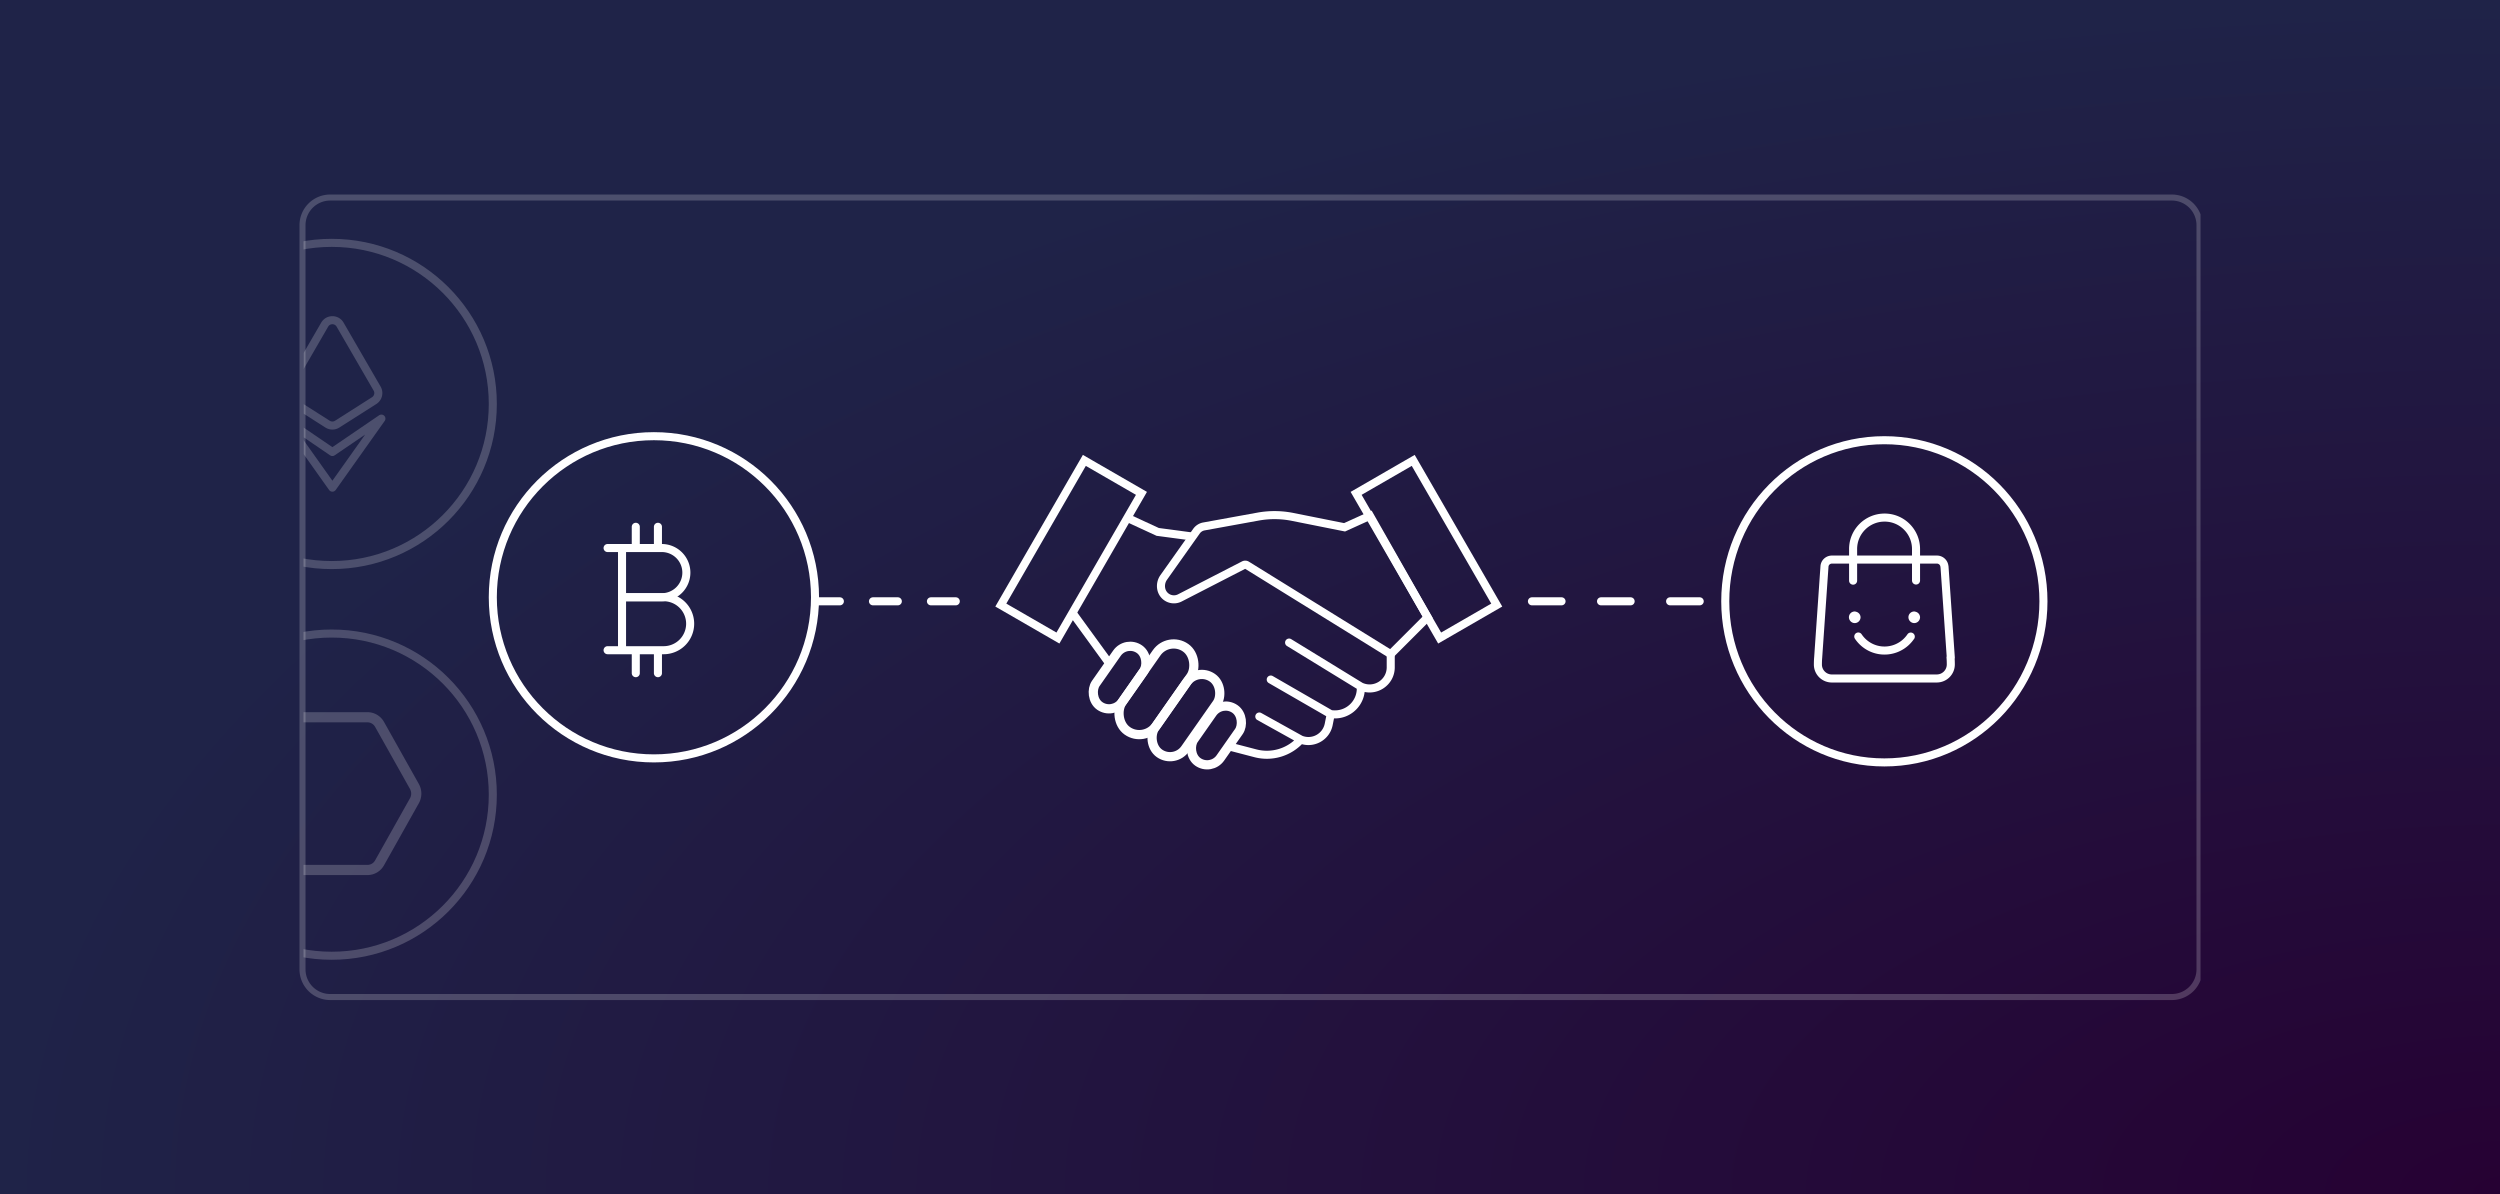 <?xml version="1.0" encoding="utf-8"?>
<svg xmlns="http://www.w3.org/2000/svg" width="672" height="321" fill="none" viewBox="0 0 672 321">
  <rect x="0" y="0" width="672" height="321" fill="#808080" stroke="none"/>
  <path fill="url(#a)" d="M0 0h672v321H0z"/>
  <g clip-path="url(#b)">
    <path stroke="#fff" stroke-width="1.624" d="M81.312 60.542a7.442 7.442 0 0 1 7.442-7.442h495.034a7.441 7.441 0 0 1 7.441 7.442V260.56a7.44 7.44 0 0 1-7.441 7.441H88.754a7.441 7.441 0 0 1-7.442-7.441V60.542Z" opacity=".2"/>
    <g clip-path="url(#c)">
      <path stroke="#fff" stroke-dasharray="6.68 8.9" stroke-linecap="round" stroke-linejoin="round" stroke-width="2.165" d="M219.076 161.633h40.057"/>
      <circle cx="175.771" cy="160.551" r="43.305" stroke="#fff" stroke-width="2.165"/>
      <path stroke="#fff" stroke-linecap="round" stroke-linejoin="round" stroke-width="2.165" d="M167.202 147.31h10.682a6.612 6.612 0 0 1 6.612 6.612v0a6.612 6.612 0 0 1-6.612 6.612h-10.682V147.31Zm0 0h-3.882"/>
      <path stroke="#fff" stroke-linecap="round" stroke-linejoin="round" stroke-width="2.165" d="M167.202 174.776h11.19a7.121 7.121 0 0 0 7.121-7.121v0a7.12 7.12 0 0 0-7.121-7.121h-11.19v14.242Zm0 0h-3.882m7.579-27.758v-5.413m0 39.342v-5.238m5.954-28.691v-5.413m0 39.342v-5.238"/>
      <path stroke="#fff" stroke-dasharray="7.96 10.61" stroke-linecap="round" stroke-linejoin="round" stroke-width="2.165" d="M411.784 161.633h51.966"/>
      <ellipse cx="506.514" cy="161.633" stroke="#fff" stroke-width="2.165" rx="42.764" ry="43.305"/>
      <path stroke="#fff" stroke-linecap="round" stroke-linejoin="round" stroke-width="2.165" d="M498.581 165.486h-.019c.245-.019.471.207.471.451a.49.49 0 0 1-.471.47c-.263 0-.47-.225-.489-.47a.467.467 0 0 1 .452-.489m16.05.038h-.018c.244-.019.47.207.47.451a.49.49 0 0 1-.47.47.507.507 0 0 1-.489-.47.466.466 0 0 1 .451-.489m-.903 5.681v-.019c-2.615 3.876-7.864 4.929-11.758 2.333a8.49 8.49 0 0 1-2.352-2.351m-1.391-15.014v-8.466c-.019-4.685 3.782-8.485 8.447-8.485 4.666-.019 8.466 3.781 8.466 8.447v8.466"/>
      <path stroke="#fff" stroke-linecap="round" stroke-linejoin="round" stroke-width="2.165" d="m524.376 176.773-1.693-24.457-.019-.019a2.015 2.015 0 0 0-2.013-1.881h-28.22v-.002c-1.072 0-1.956.809-2.013 1.881l-1.693 24.458c-.057.62-.075 1.241-.075 1.881a3.746 3.746 0 0 0 3.762 3.744h28.22l-.018-.002a3.773 3.773 0 0 0 3.762-3.763c0-.639-.018-1.26-.075-1.9l.075.06Z"/>
      <path stroke="#fff" stroke-width="2.165" d="m306.824 132.616-15.35-8.863-22.454 38.89 15.351 8.863zm57.701 0 15.351-8.863 22.453 38.89-15.351 8.863z"/>
      <path stroke="#fff" stroke-width="2.165" d="m361.421 141.737 6.822-3.1 15.503 27.286-9.922 9.922-38.674-23.941a.82.82 0 0 0-.808-.032l-17.2 8.846a3.473 3.473 0 0 1-4.994-2.407 3.996 3.996 0 0 1 .658-3.096l8.813-12.443a3.113 3.113 0 0 1 1.981-1.262l14.558-2.646a24.81 24.81 0 0 1 9.302.081l13.961 2.792Z"/>
      <rect width="8.682" height="18.604" x="302.728" y="172.019" stroke="#fff" stroke-width="2.481" rx="4.341" transform="rotate(35 302.728 172.019)"/>
      <rect width="8.682" height="17.364" x="328.395" y="188.086" stroke="#fff" stroke-width="2.481" rx="4.341" transform="rotate(35 328.395 188.086)"/>
      <rect width="11.163" height="27.286" x="314.108" y="170.902" stroke="#fff" stroke-width="2.481" rx="5.581" transform="rotate(35 314.108 170.902)"/>
      <rect width="9.922" height="24.806" x="321.829" y="179.337" stroke="#fff" stroke-width="2.481" rx="4.961" transform="rotate(35 321.829 179.337)"/>
      <path stroke="#fff" stroke-width="2.165" d="m303.129 139.255 8.062 3.721 9.302 1.241m-32.247 20.464 9.922 13.644"/>
      <path fill="#fff" d="M339.005 191.641a1.083 1.083 0 0 0-1.051 1.893l1.051-1.893Zm3.116-9.913a1.082 1.082 0 0 0-1.082 1.875l1.082-1.875Zm4.986-9.908a1.083 1.083 0 1 0-1.131 1.846l1.131-1.846Zm11.214 20.192-.077 1.079.077-1.079Zm-20.866 10.473-.273 1.048.273-1.048Zm-7.311-.788 7.038 1.836.547-2.095-7.038-1.836-.547 2.095Zm20.024-3.854-11.163-6.202-1.051 1.893 11.162 6.202 1.052-1.893Zm8.047-2.91.551-2.753-2.123-.425-.551 2.753 2.123.425Zm-.588-1.886.617.044.154-2.159-.617-.044-.154 2.159Zm.618-2.017-16.124-9.302-1.082 1.875 16.124 9.302 1.082-1.875Zm8.087-7.427-19.225-11.783-1.131 1.846 19.224 11.783 1.132-1.846Zm8.579-4.235v-3.524h-2.166v3.524h2.166Zm-16.667 13.723c4.907.351 8.979-3.743 8.601-8.648l-2.158.166c.275 3.586-2.701 6.579-6.289 6.323l-.154 2.159Zm-9.004 6.703c3.854 1.542 8.161-.791 8.975-4.861l-2.123-.425a4.474 4.474 0 0 1-6.048 3.276l-.804 2.01Zm16.072-14.285c4.482 2.068 9.599-1.205 9.599-6.141h-2.166c0 3.356-3.478 5.581-6.525 4.175l-.908 1.966Zm-28.13 18.024a13.268 13.268 0 0 0 13.269-4.025l-1.618-1.438a11.105 11.105 0 0 1-11.104 3.368l-.547 2.095Z"/>
      <circle cx="89.161" cy="213.6" r="43.305" stroke="#fff" stroke-width="2.165" opacity=".2"/>
      <path stroke="#fff" stroke-linecap="round" stroke-linejoin="round" stroke-width="2.735" d="m111.394 211.402-9.364-16.677c-.674-1.193-1.911-1.924-3.246-1.924H80.055a3.719 3.719 0 0 0-3.24 1.924l-9.364 16.677a3.947 3.947 0 0 0 0 3.849l9.364 16.677a3.719 3.719 0 0 0 3.24 1.924h18.728a3.72 3.72 0 0 0 3.241-1.924l9.364-16.677a3.931 3.931 0 0 0 .006-3.849Z" opacity=".2"/>
      <circle cx="89.161" cy="108.585" r="43.305" stroke="#fff" stroke-width="2.165" opacity=".2"/>
      <g opacity=".2">
        <path stroke="#fff" stroke-linejoin="round" stroke-width="2.165" d="M91.42 87.266c-.923-1.594-3.224-1.594-4.147 0l-9.953 17.191a2.396 2.396 0 0 0 .787 3.222l9.953 6.334a2.398 2.398 0 0 0 2.573 0l9.953-6.334a2.397 2.397 0 0 0 .787-3.222L91.42 87.266Z"/>
        <path stroke="#fff" stroke-linejoin="round" stroke-width="2.165" d="m89.347 121.502-13.178-8.984 13.178 18.568 13.177-18.568-13.177 8.984Z"/>
      </g>
    </g>
  </g>
  <defs>
    <clipPath id="b">
      <path fill="#fff" d="M80.5 52.288h511v216.525h-511z"/>
    </clipPath>
    <clipPath id="c">
      <path fill="#fff" d="M81.583 52.288H591.5v218.691H81.583z"/>
    </clipPath>
    <radialGradient id="a" cx="0" cy="0" r="1" gradientTransform="matrix(-672 0 0 -321 672 321)" gradientUnits="userSpaceOnUse">
      <stop stop-color="#260133"/>
      <stop offset="1" stop-color="#1F2348"/>
    </radialGradient>
  </defs>
</svg>